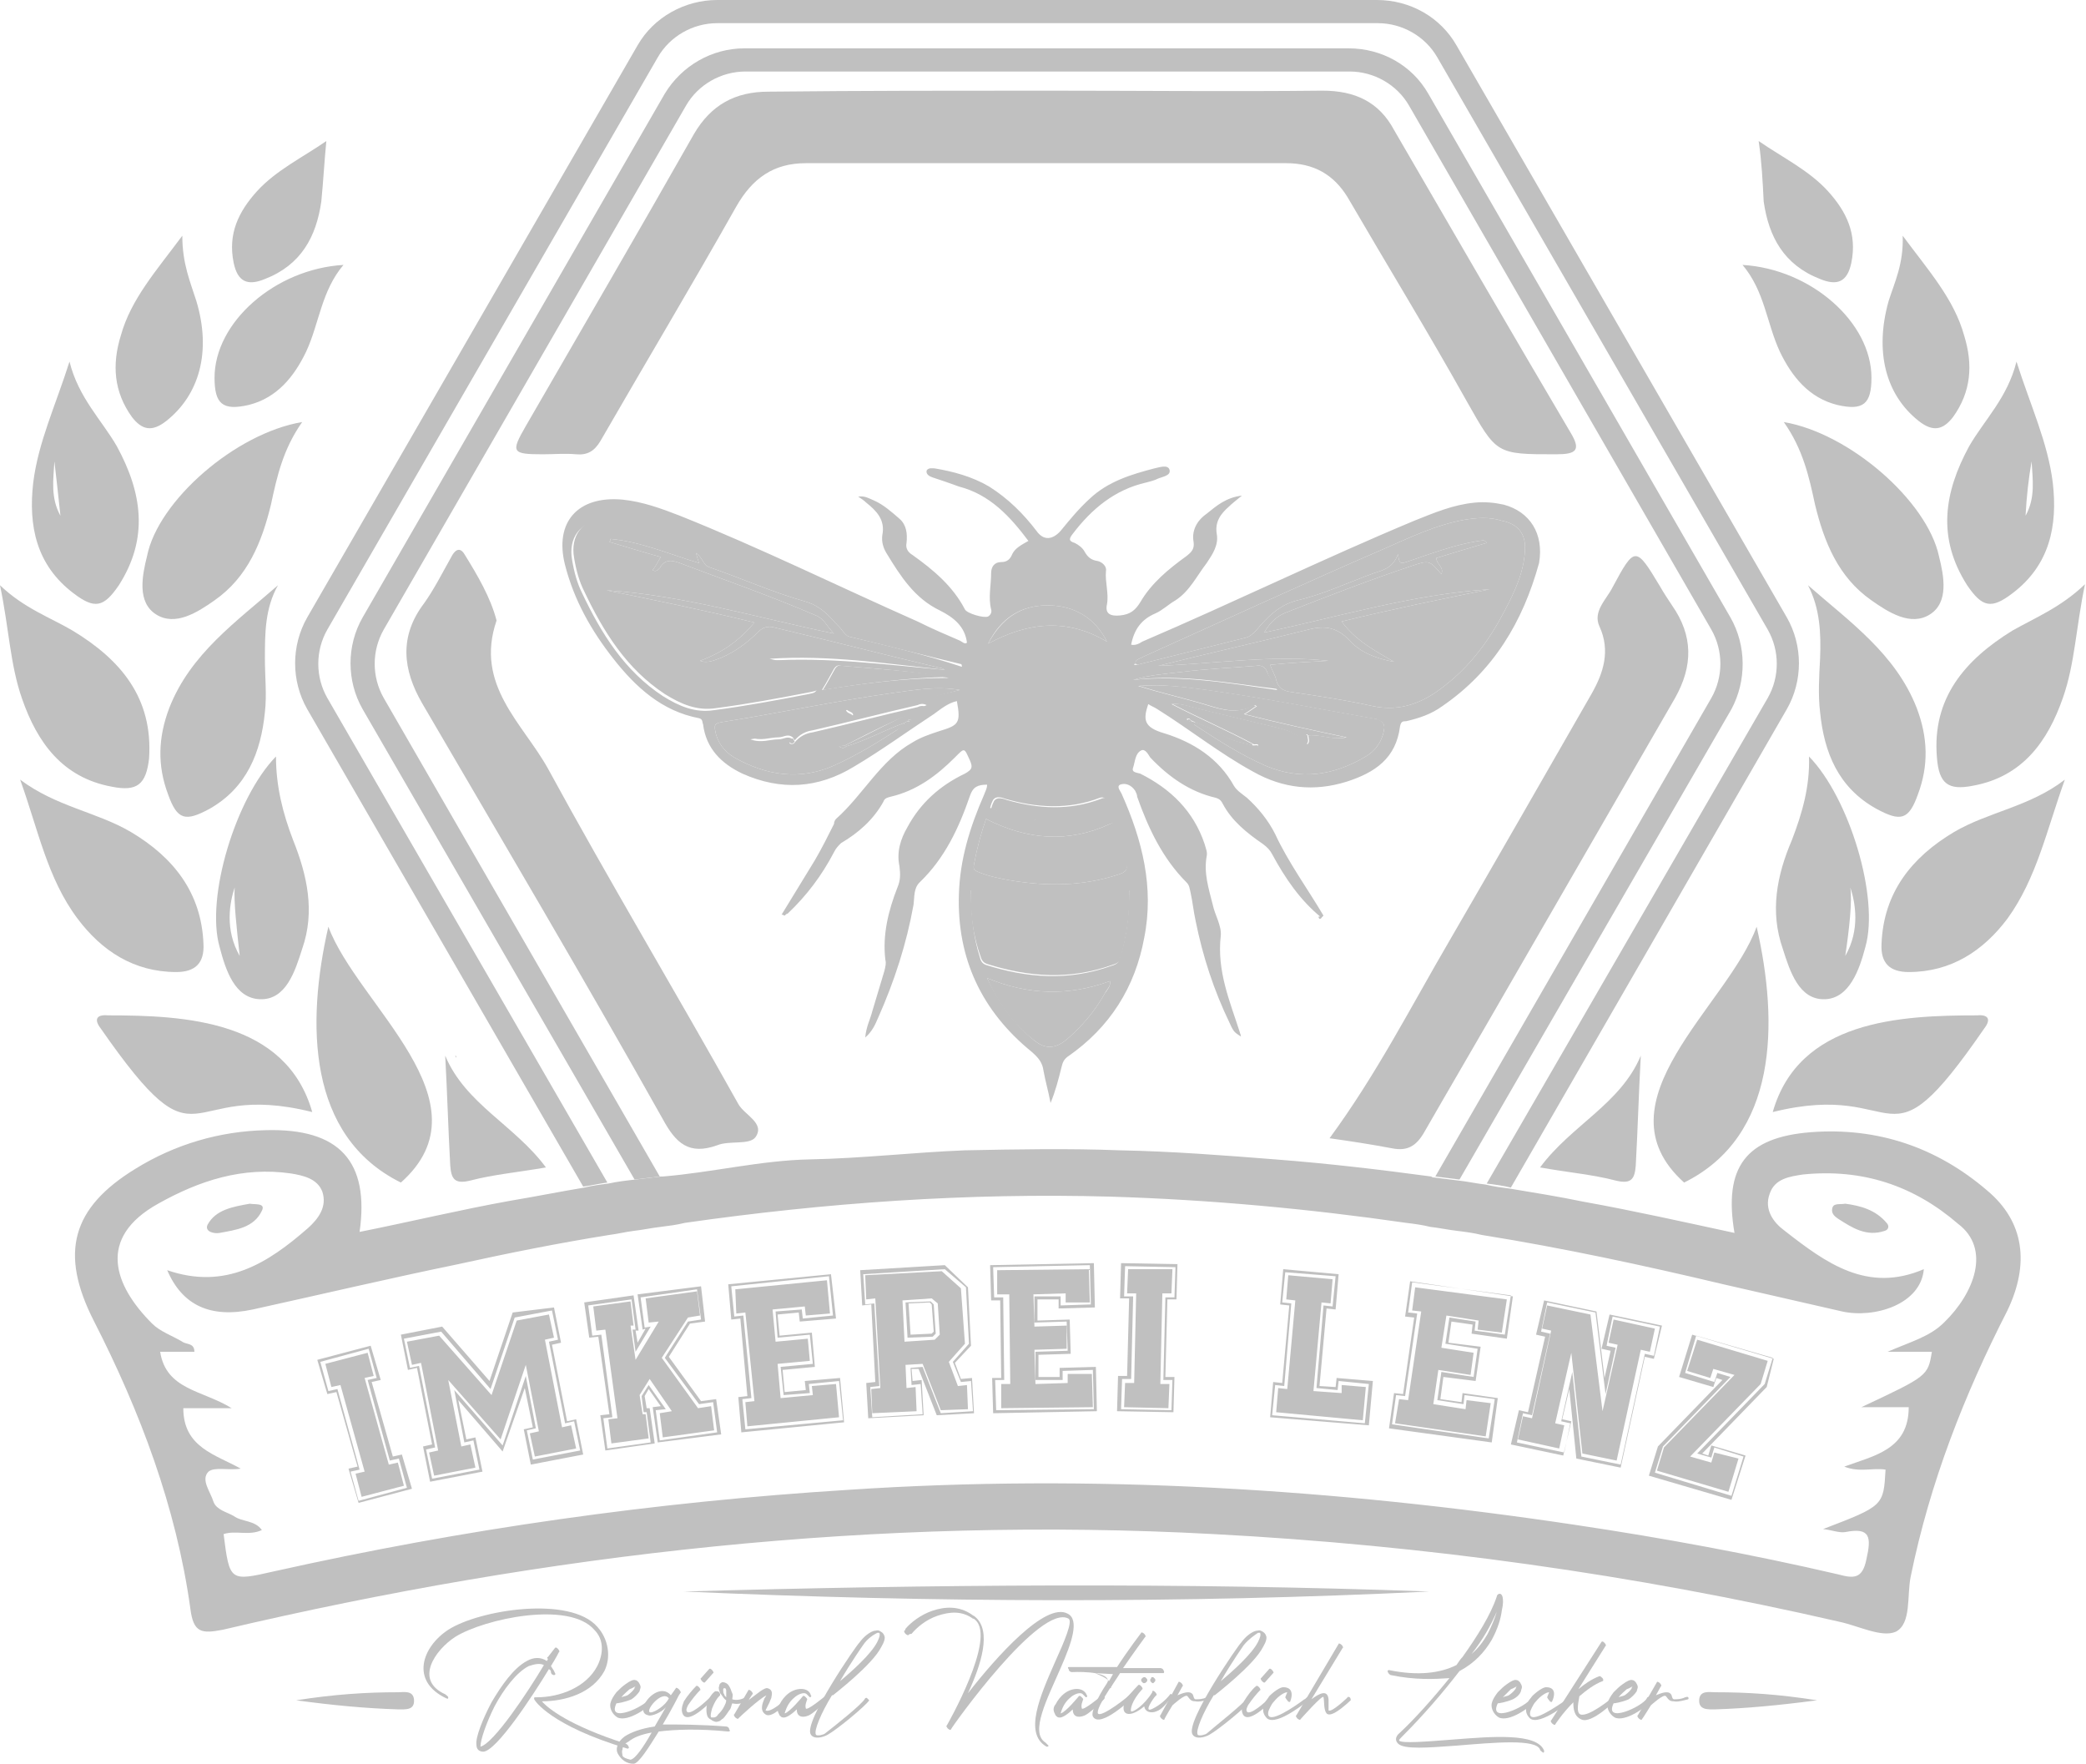 <svg xmlns="http://www.w3.org/2000/svg" xml:space="preserve" id="Layer_1" x="0" y="0" version="1.1" viewBox="0 0 207.1 175.1"><style>*{fill:silver}</style><path d="M197.3 118.2c-5-4.3-10.9-6.3-17.5-5.8-6.5.5-8.7 3.5-7.6 10-5.1-1.1-10-2.2-15-3.1-2.4-.5-4.9-.9-7.3-1.3-.8-.1-1.6-.2-2.4-.4-.9-.1-1.8-.3-2.7-.4l-2.4-.3c-.1 0-.2 0-.3-.1-5.2-.7-10.3-1.3-15.5-1.7-5.1-.4-10.2-.8-15.4-.9-5.1-.2-10.3-.1-15.4 0-5.1.2-10.2.8-15.4.9-4.9.1-9.7 1.3-14.6 1.7h-.2c-.8.1-1.7.2-2.5.3-.9.1-1.8.2-2.7.4-.8.1-1.6.2-2.4.4-2.4.4-4.9.9-7.3 1.3-5 .9-10 2.1-15 3.1 1-7-2-10.3-9.3-10.1-4.6.1-9 1.4-12.9 3.8-6.4 3.9-7.6 8.4-4.2 15.1 4.6 9 8.2 18.5 9.6 28.6.3 2.4 1.1 2.5 3.2 2.1 32.3-7.6 65.1-11.3 98.4-9.5 20.9 1.1 41.7 4 62.1 8.7 1.9.4 4.2 1.6 5.6 1 1.6-.8 1.1-3.6 1.5-5.5 1.9-9.3 5.3-18 9.6-26.4 2.2-4.6 1.7-8.8-2-11.9m-4.3 13.1c-1.4 1.4-3.3 1.9-5.6 2.9h4.4c-.4 2.4-.4 2.4-7 5.5h4.7c0 4.2-3.4 4.8-6.4 5.9 1.5.6 2.8.1 4.1.3-.2 3.6-.2 3.6-6.2 5.9.9.1 1.6.4 2.2.3 2.5-.5 2.6.5 2.1 2.7-.4 2-1.3 1.9-2.8 1.5-8.6-2-17.3-3.6-26-4.9-24-3.6-48-5.1-72.2-3.5-19.3 1.2-38.3 3.9-57.1 8.1-4.4 1-4.4 1-5-3.7 1.2-.4 2.5.2 3.8-.4-.7-1-2-.8-2.8-1.4-.7-.4-1.7-.6-2-1.4-.3-1-1.3-2.2-.5-3 .6-.5 2-.1 3.2-.3-2.5-1.4-5.7-2.1-5.7-6H23c-2.9-1.8-6.5-1.8-7.1-5.6h3.4c0-.9-.8-.7-1.2-1-1-.6-2.2-1-3-1.8-3.8-3.8-5.5-8.5.6-11.9 4.1-2.3 8.4-3.7 13.2-3 1.2.2 2.6.5 3.1 1.8.5 1.5-.4 2.7-1.4 3.6-4 3.5-8.2 6.2-14 4.2 1.5 3.5 4.3 4.8 8.5 3.9 6.8-1.5 13.6-3.1 20.4-4.5 5-1.1 10-2.1 15-2.9.8-.1 1.6-.3 2.4-.4.9-.1 1.8-.3 2.7-.4.8-.1 1.6-.2 2.4-.4 14-2 28.1-3 42.3-2.6 9.8.3 19.6 1.2 29.3 2.6.8.1 1.6.2 2.4.4.9.1 1.8.3 2.7.4.8.1 1.6.2 2.4.4 8.1 1.3 16 3 24 4.9 3.9.9 7.9 1.8 11.8 2.7 3.2.7 7.8-.7 8.1-4.2-5.6 2.4-9.7-.6-13.8-3.8-1.1-.8-2.1-2.1-1.5-3.7.5-1.5 2-1.7 3.3-1.9 5.9-.6 11 1.1 15.4 4.9 3.3 2.5 1.6 6.9-1.4 9.8"/><path d="M103.8 9c9.2 0 18.3.1 27.5 0 3.2 0 5.6 1.1 7.1 3.9 5.8 10 11.6 20 17.5 30 1.1 1.8.6 2.2-1.4 2.2-6 0-5.9 0-8.9-5.3-3.8-6.8-7.9-13.5-11.8-20.2-1.4-2.3-3.4-3.4-6.1-3.4H80c-3.2 0-5.3 1.5-6.9 4.3-4.4 7.8-9 15.5-13.5 23.3-.6 1-1.3 1.4-2.4 1.3s-2.2 0-3.3 0c-3.1 0-3.2-.2-1.7-2.8 5.6-9.7 11.2-19.3 16.7-29 1.7-2.9 4.1-4.2 7.4-4.2C85.6 9 94.7 9 103.8 9M49.3 61.6c-2.2 6.4 2.6 10.2 5.1 14.7 6.1 11.2 12.7 22.2 18.9 33.3.6 1.1 2.7 1.9 1.7 3.3-.6.8-2.6.3-3.8.8-2.8 1-4.1-.2-5.4-2.6C58 97.2 49.9 83.5 41.9 69.8c-1.9-3.3-2.3-6.6.2-9.9 1-1.4 1.8-3 2.7-4.6.3-.6.8-1.1 1.3-.3 1.3 2.1 2.6 4.3 3.2 6.6M132 113c4.7-6.4 8.1-13.1 11.9-19.6 4.7-8.1 9.4-16.3 14.1-24.5 1.2-2.1 1.9-4.3.8-6.7-.7-1.5.7-2.7 1.3-3.9 2.2-4.1 2.3-4.1 4.7-.1.4.7.8 1.3 1.2 1.9 2.1 3 2.1 6 .3 9.2l-16.8 29.1c-2.7 4.7-5.4 9.3-8.1 14-.8 1.4-1.7 1.9-3.2 1.6-2.1-.4-4.1-.7-6.2-1m9.9 45c-24.7 1.2-49.3 1.1-74 0 24.6-.7 49.3-.9 74 0" class="st0"/><path d="M2 77.4c1.8 5 2.7 9.8 5.7 13.8 2.4 3.2 5.6 5.3 9.8 5.3 1.9 0 2.8-.9 2.7-2.8-.2-5.1-3-8.6-7.2-11.1-3.4-2-7.4-2.5-11-5.2M32.6 92c-2.2 9.6-2.1 20.8 7.2 25.4 9-8-4.3-17.6-7.2-25.4M7.2 62.6C5 61.3 2.4 60.4 0 58.1c.9 4.3 1 7.9 2.2 11.3 1.5 4.3 4 7.8 8.9 8.7 2.5.5 3.4-.2 3.7-2.8.4-6-2.8-9.8-7.6-12.7m-1.6 8.6q0-.15 0 0m1.3-35.3c-1.4 4.4-3.1 8-3.6 12-.5 4.3.3 8.2 4 11 2.1 1.6 3 1.4 4.5-.8 3-4.7 2.3-9.2-.2-13.8-1.5-2.6-3.8-4.8-4.7-8.4M6 51.2c-1-1.8-.7-3.6-.6-5.4q.3 2.55.6 5.4m20.3 14.2c0 1.8.2 3.6 0 5.3-.4 4-1.8 7.5-5.5 9.6-2.4 1.3-3.2 1.1-4.1-1.4-1.1-2.9-1-5.7.1-8.6 2.1-5.4 6.7-8.6 10.8-12.2-1.3 2.3-1.3 4.8-1.3 7.3M30 41.9c-1.9 2.7-2.5 5.4-3.1 8.2-.9 3.7-2.3 7.2-5.6 9.5-1.7 1.2-3.9 2.6-5.8 1.4s-1.4-3.8-.9-5.8C15.7 49.7 23.4 43 30 41.9m-2.6 33.2c-4 4.1-7 14-5.6 18.9.6 2.3 1.5 5.1 4 5.2 2.6.1 3.5-2.8 4.2-5 1.3-3.7.5-7.3-.9-10.8-1-2.6-1.7-5.3-1.7-8.3m-3.6 19.8c-1.5-2.6-1-5.3-.5-6.8-.1 1.4.2 4.1.5 6.8m7.2 15.5c-2.6-9.1-12.6-9.6-20.3-9.6-1.1-.1-1.4.4-.7 1.3 10.3 14.8 7.8 5 21 8.3m-12.9-87c-2.6 3.5-5.1 6.3-6.1 9.9-.9 2.9-.7 5.6 1.1 8.1 1 1.3 2 1.5 3.4.4 3.3-2.6 4.5-6.9 3-11.9-.6-1.9-1.4-3.7-1.4-6.5m16 2.9c-6.8.4-12.8 5.7-12.8 11.2 0 2.6.8 3.3 3.4 2.7 2.8-.7 4.5-2.8 5.7-5.3 1.3-2.8 1.5-6 3.7-8.6M32.4 14c-2.3 1.6-5 2.9-6.9 5-1.8 2-2.9 4.2-2.3 7.1.4 1.9 1.4 2.3 3.1 1.6 3.6-1.4 5.1-4.2 5.6-7.7.2-2 .3-4 .5-6m21.8 101.9c-3.1-4.2-8-6.3-10-11.1.2 3.6.3 7.3.5 10.9.1 1.3.4 1.9 2 1.5 2.3-.6 4.6-.8 7.5-1.3M205 77.4c-1.8 5-2.8 9.8-5.7 13.8-2.4 3.2-5.6 5.3-9.8 5.3-1.9 0-2.8-.9-2.7-2.8.2-5.1 3-8.6 7.2-11.1 3.4-2 7.5-2.5 11-5.2M174.4 92c2.2 9.6 2.1 20.8-7.2 25.4-8.9-8 4.4-17.6 7.2-25.4m25.4-29.4c2.3-1.3 4.8-2.3 7.2-4.6-.9 4.3-1 7.9-2.2 11.3-1.5 4.3-4 7.8-8.9 8.7-2.5.5-3.4-.2-3.6-2.8-.5-5.9 2.8-9.7 7.5-12.6m1.6 8.6q0-.15 0 0m-1.2-35.3c1.4 4.4 3.1 8 3.6 12 .5 4.3-.3 8.2-4 11-2.1 1.6-3 1.4-4.5-.8-3-4.7-2.3-9.2.2-13.8 1.5-2.6 3.8-4.8 4.7-8.4m.9 15.3c1-1.8.7-3.6.6-5.4q-.45 2.55-.6 5.4m-20.4 14.2c-.1 1.8-.2 3.6 0 5.3.4 4 1.8 7.5 5.6 9.6 2.4 1.3 3.2 1.1 4.1-1.4 1.1-2.9 1-5.7-.1-8.6-2.1-5.4-6.7-8.6-10.8-12.2 1.2 2.3 1.3 4.8 1.2 7.3m-3.6-23.5c1.9 2.7 2.5 5.4 3.1 8.2.9 3.7 2.3 7.2 5.6 9.5 1.7 1.2 3.9 2.6 5.8 1.4s1.4-3.8.9-5.8c-1.2-5.5-8.9-12.2-15.4-13.3m2.5 33.2c4 4.1 7 14 5.6 18.9-.6 2.3-1.6 5.1-4 5.2-2.6.1-3.5-2.8-4.2-5-1.3-3.7-.6-7.3.9-10.8 1-2.6 1.8-5.3 1.7-8.3m3.6 19.8c1.5-2.6 1-5.3.5-6.8.2 1.4-.1 4.1-.5 6.8m-7.2 15.5c2.6-9.1 12.6-9.6 20.3-9.6 1.1-.1 1.4.4.7 1.3-10.2 14.8-7.7 5-21 8.3m12.9-87c2.6 3.5 5.1 6.3 6.1 9.9.9 2.9.7 5.6-1.1 8.1-1 1.3-2 1.5-3.4.4-3.3-2.6-4.4-6.9-3-11.9.6-1.9 1.5-3.7 1.4-6.5M173 26.3c6.8.4 12.8 5.7 12.8 11.2 0 2.6-.8 3.3-3.4 2.7-2.8-.7-4.5-2.8-5.7-5.3-1.3-2.8-1.5-6-3.7-8.6m1.6-12.3c2.3 1.6 5 2.9 6.9 5 1.8 2 2.9 4.2 2.3 7.1-.4 1.9-1.4 2.3-3.1 1.6-3.6-1.4-5.1-4.2-5.6-7.7-.1-2-.2-4-.5-6m-21.7 101.9c3.1-4.2 8-6.3 10-11.1-.2 3.6-.3 7.3-.5 10.9-.1 1.3-.4 1.9-2 1.5-2.3-.6-4.7-.8-7.5-1.3"/><path d="M29.4 168.8c3.8-.6 7-.8 10.1-.8.6 0 1.5-.2 1.6.7.1 1.1-.8 1-1.6 1-3.2-.1-6.4-.4-10.1-.9m151 0c-3.8-.6-6.9-.8-10.1-.8-.6 0-1.5-.2-1.6.7-.1 1.1.9 1 1.6 1 3.1-.1 6.3-.4 10.1-.9" class="st0"/><path d="M45.3 105c0-.1 0-.2-.1-.2 0 0 0 .1.1.2m129.3-91h-.1zm8.6 105.5c1.5.2 3 .6 4.1 1.9.3.3.2.7-.2.8-1.8.6-3.2-.3-4.6-1.2-.3-.2-.7-.5-.6-1 .1-.6.7-.4 1.3-.5m-158.4 0c.5.1 1.6-.1 1.2.7-.8 1.7-2.6 1.9-4.2 2.2-.5.1-1.5-.1-1.2-.8.8-1.5 2.5-1.8 4.2-2.1"/><path d="M177.4 61.3 144.6 4.5C143 1.7 140 0 136.7 0H71.2c-3.2 0-6.3 1.7-7.9 4.5L30.5 61.3c-1.6 2.8-1.6 6.3 0 9.1l27.4 47.4c.8-.1 1.6-.3 2.4-.4L32.5 69.3c-1.2-2.1-1.2-4.7 0-6.8L65.3 5.7c1.2-2.1 3.5-3.4 5.9-3.4h65.6c2.4 0 4.7 1.3 5.9 3.4l32.8 56.8c1.2 2.1 1.2 4.7 0 6.8l-27.9 48.2c.8.1 1.6.2 2.4.4l27.4-47.5c1.6-2.8 1.6-6.3 0-9.1" class="st0"/><path d="M193 131.3c-1.4 1.4-3.3 1.9-5.6 2.9h4.4c-.4 2.4-.4 2.4-7 5.5h4.7c0 4.2-3.4 4.8-6.4 5.9 1.5.6 2.8.1 4.1.3-.2 3.6-.2 3.6-6.2 5.9.9.1 1.6.4 2.2.3 2.5-.5 2.6.5 2.1 2.7-.4 2-1.3 1.9-2.8 1.5-8.6-2-17.3-3.6-26-4.9-24-3.6-48-5.1-72.2-3.5-19.3 1.2-38.3 3.9-57.1 8.1-4.4 1-4.4 1-5-3.7 1.2-.4 2.5.2 3.8-.4-.7-1-2-.8-2.8-1.4-.7-.4-1.7-.6-2-1.4-.3-1-1.3-2.2-.5-3 .6-.5 2-.1 3.2-.3-2.5-1.4-5.7-2.1-5.7-6H23c-2.9-1.8-6.5-1.8-7.1-5.6h3.4c0-.9-.8-.7-1.2-1-1-.6-2.2-1-3-1.8-3.8-3.8-5.5-8.5.6-11.9 4.1-2.3 8.4-3.7 13.2-3 1.2.2 2.6.5 3.1 1.8.5 1.5-.4 2.7-1.4 3.6-4 3.5-8.2 6.2-14 4.2 1.5 3.5 4.3 4.8 8.5 3.9 6.8-1.5 13.6-3.1 20.4-4.5 5-1.1 10-2.1 15-2.9.8-.1 1.6-.3 2.4-.4.9-.1 1.8-.3 2.7-.4.8-.1 1.6-.2 2.4-.4 14-2 28.1-3 42.3-2.6 9.8.3 19.6 1.2 29.3 2.6.8.1 1.6.2 2.4.4.9.1 1.8.3 2.7.4.8.1 1.6.2 2.4.4 8.1 1.3 16 3 24 4.9 3.9.9 7.9 1.8 11.8 2.7 3.2.7 7.8-.7 8.1-4.2-5.6 2.4-9.7-.6-13.8-3.8-1.1-.8-2.1-2.1-1.5-3.7.5-1.5 2-1.7 3.3-1.9 5.9-.6 11 1.1 15.4 4.9 3.3 2.5 1.6 6.9-1.4 9.8" style="fill:none"/><path d="m171.8 61.3-30-52c-1.6-2.8-4.6-4.5-7.9-4.5h-60c-3.2 0-6.2 1.7-7.9 4.5l-30 52c-1.6 2.8-1.6 6.3 0 9.1l27 46.7c.8-.1 1.7-.2 2.5-.3L38.1 69.3c-1.2-2.1-1.2-4.7 0-6.8l30-52c1.2-2.1 3.5-3.4 5.9-3.4h60c2.4 0 4.7 1.3 5.9 3.4l30 52c1.2 2.1 1.2 4.7 0 6.8l-27.4 47.5 2.4.3 27-46.7c1.5-2.8 1.5-6.3-.1-9.1m-135 72.3 1 3.4-.9.2 2.1 7.4.9-.2 1 3.4-5.3 1.4-1-3.4.9-.2-2.1-7.4-.9.2-1-3.4zm-4.2 4.5.9-.2 2.2 8-.9.2.8 2.9 4.8-1.3-.8-2.9-.9.2-2.2-8 .9-.2-.8-2.9-4.8 1.3zm3.6-1.3.9-.2-.6-2.3-4.2 1.1.6 2.3.9-.2 2.4 8.6-.9.2.6 2.3 4.2-1.1-.6-2.3-.9.2zm18.8-7 .7 3.5-.9.2 1.5 7.6.9-.2.7 3.5-5.2 1-.7-3.5.9-.2-.8-3.9-2.2 6.3-4.4-5.1.8 3.9.9-.2.7 3.4-5.2 1-.7-3.5.9-.2-1.5-7.6-.9.2-.7-3.5 4.1-.8 4.7 5.4 2.3-6.8zm-.2.3-3.7.7-2.4 7.1-4.9-5.7-3.7.7.6 2.9.9-.2 1.6 8.1-.9.2.6 2.9 4.7-.9-.6-2.9-.9.2-1-5.2 4.8 5.5 2.3-6.9 1 5.2-.9.2.6 2.9 4.7-.9-.6-2.9-.9.2-1.6-8.1.9-.2zm.2 2.7-.9.2 1.7 8.7.9-.2.5 2.3-4.1.8-.5-2.3.9-.2-1.3-6.6-2.5 7.4-5.2-5.9 1.3 6.6.9-.2.5 2.3-4.1.8-.5-2.3.9-.2-1.7-8.7-.9.2-.5-2.3 3.2-.6 5.2 5.9 2.5-7.4 3.2-.6zm15-1.6-1.5.2-2.1 3.3 3.2 4.4 1.5-.2.5 3.5-6.3.8-.5-3.5.8-.1-1.2-1.7-.4.7.2 1.2h.3l.5 3.5-4.9.7-.5-3.5.9-.1-1.1-7.7-.9.1-.5-3.5 4.9-.7.5 3.5h-.3l.2 1.2.8-1.4-.3.1-.5-3.5 6.3-.8zm-6.4-2.4.4 3 .6-.1-1.5 2.5-.3-2.2h.3l-.4-3-4.3.6.4 3 .9-.1 1.1 8.2-.9.1.4 3 4.3-.6-.4-3h-.3l-.2-1.6.7-1.1 1.7 2.4-1 .1.4 3 5.7-.8-.4-3-1.4.2-3.4-4.6 2.3-3.6 1.3-.2-.4-3zm2.1 6 3.6 5 1.3-.2.3 2.4-5.1.7-.3-2.4 1.2-.2-2.2-3.2-1 1.6.3 1.9h.3l.3 2.4-3.7.5-.3-2.4.9-.1-1.2-8.8-.9.1-.3-2.4 3.7-.5.3 2.4h-.3l.5 3.4 2.3-3.8-1 .1-.3-2.4 5.1-.7.3 2.4-1.2.2zm17.3-3.9-3.6.3-.1-.9-2.1.2.2 2.1 3.2-.3.3 3.4-3.2.3.2 2.2 2.1-.2-.1-.9 3.5-.3.4 4.4-10.2 1-.3-3.5.9-.1-.7-7.7-.9.1-.3-3.5 10.2-1zm-10.4-3.2.3 3 .9-.1.8 8.2-.9.1.3 3 9.7-.9-.4-3.9-3 .3.1.9-2.6.2-.3-2.8 3.2-.3-.3-2.9-3.2.3-.2-2.6 2.6-.2.1.9 3-.3-.4-3.9zm9.5-.6.3 3.3-2.4.2-.1-.9-3.2.3.3 3.2 3.2-.3.2 2.2-3.2.3.3 3.4 3.2-.3-.1-.9 2.4-.2.3 3.3-9.1.9-.2-2.4.9-.1-.9-8.8-.9.1-.1-2.4zm14 .7.3 5.8-1.6 1.7.6 1.6 1.1-.1.2 3.5-3.7.2-1.8-4.6h-.7l.1 1.2.9-.1.2 3.5-5.5.3-.2-3.5.9-.1-.4-7.7-.9.1-.2-3.5 8.4-.5zm-10.4-1.3.2 3 .9-.1.5 8.2-.9.1.2 3 5-.3-.2-3-.9.1-.1-1.7 1.2-.1 1.8 4.6 3.2-.2-.2-3-1 .1-.8-2 1.6-1.8-.3-5.6-2.1-1.8zm10.1 6.9-1.6 1.8.9 2.4.9-.1.1 2.4-2.7.1-1.8-4.6-1.7.1.1 2.3.9-.1.1 2.4-4.4.2-.1-2.4.9-.1-.5-8.9-.9.1-.1-2.4 7.6-.4 1.9 1.7zm-3-.4.5-.5-.2-3.1-.6-.5-2.9.2.2 4.1zm-2.9-3.7 2.5-.1.3.3.2 2.9-.3.3-2.5.1zm.5 3.2 2.1-.1.2-.2-.2-2.7-.2-.2-2.1.1zm18.3-2.7-3.6.1v-.9H103v2.1l3.2-.1.1 3.4-3.2.1v2.2h2.1v-.9l3.6-.1.1 4.4-10.3.2-.1-3.5h.9l-.1-7.7h-.9l-.1-3.5 10.3-.2zm-10.1-4 .1 3h.9l.1 8.2h-.9l.1 3 9.7-.1-.1-3.9-3 .1v.9h-2.7v-2.8l3.2-.1-.1-2.9-3.2.1v-2.6h2.6v.9l3-.1-.1-3.9zm9.5.2.1 3.3h-2.4v-.9l-3.2.1.1 3.2 3.2-.1v2.3l-3.2.1.1 3.4 3.2-.1v-.9h2.4l.1 3.3-9.1.1v-2.4h.9l-.1-8.9H99v-2.4zm8.8-.5-.1 3.5h-.9l-.2 7.7h.9l-.1 3.5-5.6-.1.1-3.5h.9l.2-7.7h-.9l.1-3.5zm-5.3 3.2h.9l-.2 8.2h-.9l-.1 3 5 .1.1-3h-.9l.2-8.2h.9l.1-3-5-.1zm3.8-.3h.9l.1-2.4H112l-.1 2.4h.9l-.2 8.9h-.9l-.1 2.4 4.4.1.1-2.4h-.9zm20.9 8.7-.4 4.4-9.8-.8.3-3.5.9.1.7-7.7-.9-.1.3-3.5 5.5.5-.3 3.5-.9-.1-.7 7.7 1.6.1.1-.9zm-5.6.7.7-8.2.9.1.3-3-5-.4-.3 3 .9.1-.7 8.2-.9-.1-.3 3 9.2.8.4-3.9-3-.3-.1.9zm2.5.5-2.8-.2.8-8.8.9.1.2-2.4-4.4-.4-.2 2.4.9.1-.8 8.8-.9-.1-.2 2.4 8.6.8.3-3.3-2.4-.2zm16.4-5.4-3.5-.5.1-.9-2.1-.3-.3 2.1 3.2.4-.5 3.4-3.2-.4-.3 2.2 2.1.3.1-.9 3.5.5-.6 4.4-10.2-1.4.5-3.5.9.1 1.1-7.6-.9-.1.5-3.5 10.2 1.5zm-9.4-5.6-.4 3 .9.1-1.2 8.2-.9-.1-.4 2.9 9.6 1.4.6-3.9-3-.4-.1.9-2.6-.4.4-2.8 3.2.5.4-2.8-3.2-.5.4-2.6 2.6.4-.1.9 3 .4.6-3.9zm9.4 1.7-.5 3.3-2.4-.3.1-.9-3.2-.5-.5 3.2 3.2.5-.3 2.2-3.2-.5-.5 3.4 3.2.5.1-.9 2.4.3-.5 3.3-9-1.3.4-2.4.9.1 1.3-8.8-.9-.1.3-2.3zm14.6 5.9-.9-.2-2.4 11-4.4-.9-.7-6.9-.7 3 .9.2-.8 3.4-5.2-1.1.8-3.4.9.2 1.7-7.5-.9-.2.8-3.4 5.2 1.1.8 6.6.6-2.7-.9-.2.8-3.4 5.2 1.1zm-4.1-4.2-.6 2.9.9.2-1 4.6-1-8.1-4.8-1-.6 2.9.9.2-1.8 8.1-.9-.2-.6 2.9 4.7 1 .6-2.9-.9-.2 1.1-4.9.9 8.4 3.9.8 2.4-11 .9.2.6-2.9zm3.7 3.5-.9-.2-2.4 11-3.4-.7-1.1-10-1.6 7 .9.2-.5 2.3-4.1-.9.5-2.3.9.2 1.9-8.7-.9-.2.5-2.3 4.3.9 1.2 9.6 1.5-6.6-.9-.2.5-2.3 4.1.9zm11.6 3.5-6.4 6.6.6.2.3-1 3.4 1-1.4 4.4-8.2-2.4.9-2.9 6.4-6.6-.6-.2-.3.9-3.4-1 1.3-4.2 8.1 2.4zm-7-5.1-1.1 3.7 2.9.9.3-.9 1.3.4-6.7 6.9-.8 2.6 7.6 2.3 1.2-3.9-2.9-.9-.3 1-1.4-.4 6.7-6.9.8-2.6zm4.2 12.2-1 3.3-7.1-2.1.7-2.3 7-7.2-2.1-.6-.3.9-2.3-.7 1-3.1 7 2.1-.7 2.3-7 7.2 2.1.6.3-1z"/><path d="m89.9 72-.9.5zm.4-.3-.4.3c.5-.3.6-.4.7-.5-.1.1-.2.1-.3.2"/><path d="M149.3 50.1c-.9-.2-1.9-.3-2.9-.2-2.1.2-4 1-6 1.8-9.1 3.8-17.9 8.1-27 12-.3.2-.7.4-1.1.3.3-1.5 1-2.5 2.4-3.1.7-.3 1.3-.9 2-1.3 1.4-.9 2.1-2.4 3.1-3.7.6-.9 1.2-1.8 1-2.9-.2-1.2.4-2 1.2-2.7.3-.3.7-.6 1.3-1.1-1.6.2-2.5 1-3.5 1.8-1 .7-1.5 1.7-1.3 2.8.1.7-.2 1-.7 1.4-1.8 1.3-3.5 2.7-4.6 4.6-.5.8-1 1.2-2 1.3s-1.5-.2-1.3-1.1c.2-1.1-.2-2.2-.1-3.3.1-.5-.4-.9-.8-1-.7-.1-1-.4-1.3-.9-.2-.4-.6-.7-1-.9-.7-.2-.5-.5-.2-.9 1.9-2.5 4.2-4.4 7.3-5.1.4-.1.8-.2 1.2-.4.5-.2 1.3-.3 1.1-.9-.2-.5-1-.2-1.5-.1-2.3.6-4.6 1.3-6.4 3-1.1 1-2 2.1-2.9 3.2-.8.9-1.7 1-2.4 0-1.3-1.7-2.8-3.2-4.7-4.4-1.7-1-3.6-1.5-5.4-1.8-.2 0-.6-.1-.8.2-.1.4.3.6.6.7.9.3 1.8.6 2.6.9 3.1.8 5.1 3 6.9 5.4-.7.4-1.3.7-1.6 1.3-.2.5-.5.8-1.1.8-.7 0-1 .5-1 1.1 0 1.2-.3 2.4 0 3.6.1.3-.1.6-.3.7-.4.2-2.1-.3-2.3-.7-1.2-2.3-3.1-3.9-5.2-5.4q-.75-.45-.6-1.2c.1-.9 0-1.8-.7-2.4-.8-.7-1.6-1.4-2.5-1.8-.5-.2-.9-.5-1.6-.4.3.2.6.4.8.6 1 .8 1.9 1.7 1.6 3.2-.1.7.1 1.3.4 1.8 1.4 2.3 2.8 4.5 5.3 5.7 1.4.7 2.5 1.6 2.7 3.2-.2.2-.5-.1-.7-.2-1.4-.6-2.8-1.2-4.2-1.9-7.9-3.5-15.6-7.3-23.6-10.5-1.8-.7-3.7-1.4-5.7-1.6-4.4-.4-6.8 2.2-5.7 6.5.9 3.5 2.6 6.5 4.8 9.3s4.8 5.2 8.5 5.9c.4.1.3.4.4.6.3 2.4 1.8 3.9 3.9 4.9 3.8 1.7 7.5 1.5 11.1-.7 2.7-1.6 5.3-3.5 7.9-5.2.7-.5 1.4-1.1 2.3-1.3.4 2.2.2 2.4-1.8 3-.9.3-1.8.6-2.6 1.1-3.2 1.8-4.9 5.2-7.6 7.6-.1.1-.2.3-.2.5-.6 1.2-1.2 2.4-1.9 3.6l-3.3 5.4c.2 0 .2.1.3.1.1-.1.2-.2.3-.2 1.9-1.8 3.4-3.8 4.6-6.1.2-.4.4-.6.7-.9 1.7-1 3.2-2.3 4.2-4.1.1-.3.3-.4.7-.5 2.6-.6 4.6-2.1 6.4-3.9 1-1 .9-1 1.5.3.3.7.2.9-.5 1.3-2.5 1.2-4.4 2.9-5.7 5.3-.7 1.2-1.1 2.5-.8 3.9.1.8.1 1.4-.2 2.1-.9 2.3-1.5 4.7-1.2 7.2.1.3 0 .7-.1 1.1-.4 1.3-.8 2.7-1.2 4-.2.8-.6 1.5-.7 2.6.7-.6 1-1.3 1.3-2 1.6-3.6 2.8-7.3 3.5-11.2.1-.8 0-1.6.6-2.2 2.5-2.4 3.9-5.4 5-8.6.3-.9.8-1.1 1.7-1.1 0 .4-.2.7-.3 1-1.4 3.2-2.4 6.4-2.5 9.9-.2 6.4 2.3 11.6 7.2 15.6.7.6 1.1 1.1 1.2 1.9.2 1.1.5 2.1.7 3.2.5-1.2.8-2.4 1.1-3.6.1-.4.2-.7.6-1 4.2-2.9 6.7-6.9 7.6-11.8 1-5-.2-9.7-2.2-14.2-.1-.3-.6-.8-.2-1 .5-.2 1.1 0 1.5.6.1.2.2.4.2.6 1.1 3.1 2.5 6.1 4.9 8.5.3.3.3.6.4 1 .2.9.3 1.9.5 2.8.7 3.5 1.8 6.9 3.4 10.2.4.9.5.9 1.1 1.3 0-.2-.1-.3-.1-.4-1-3.1-2.3-6.1-1.9-9.6.1-1-.6-2.1-.8-3.1-.4-1.6-.9-3.1-.6-4.8.1-.4-.1-.8-.2-1.2-1.1-3.3-3.4-5.5-6.4-7-.3-.1-.9-.1-.7-.6.2-.6.2-1.4.8-1.7.4-.2.7.4.9.7 1.8 1.9 3.9 3.4 6.5 4 .3.1.5.2.7.6.9 1.7 2.4 2.9 4 4 .4.3.7.6.9 1 1.3 2.4 2.8 4.6 4.9 6.3l.2-.2c-1.6-2.7-3.5-5.3-4.8-8.1-.7-1.4-1.7-2.6-2.8-3.6-.5-.4-1-.7-1.3-1.2-1.5-2.7-4-4.3-6.9-5.2-2.1-.6-2.1-1.4-1.6-2.9.3.2.6.3.9.5 3.2 2 6.2 4.4 9.5 6.2 3 1.7 6.1 2 9.3 1 2.8-.9 4.9-2.3 5.3-5.5.1-.5.3-.5.6-.5 1.3-.3 2.5-.7 3.6-1.5 5.1-3.5 8-8.4 9.6-14.2.5-2.9-.9-5.1-3.5-5.8M86.1 70.7c-.8.2-1.3-.6-2.1-.4.1.4.7.3.7.7-3.3.8-6.5 1.6-10.2 2.2 1.1.4 1.9 0 2.8 0 .5 0 .9-.4 1.4 0 .1.1.1.2.2.3.5-.6 1.1-.9 1.8-1 3.5-.8 6.9-1.7 10.4-2.5.2-.1.5-.2.9 0-2.8 1.3-5.4 2.7-8.1 4l.1.1c2-.6 3.8-1.6 5.7-2.3l.4-.2c.1-.2.2-.2.4-.1-.1.1-.2.1-.3.2s-.2.2-.4.2l-.8.6c-2 1.3-4 2.5-6.2 3.5-3.4 1.5-6.7 1-9.9-.8-1-.6-1.7-1.5-1.9-2.7-.1-.5 0-.7.6-.8 5.7-.9 11.3-2.1 17-2.9 2.2-.3 4.4-.7 6.7-.3-3 .7-6.1 1.4-9.2 2.2m-4.5-2.2c.5-.8.8-1.4 1.2-2.1.2-.3.4-.4.7-.3 3.6.3 7.1.5 10.7 1.2-4.2 0-8.2.5-12.6 1.2m2.7-5.3c-.3-.1-.4-.3-.6-.5-.2-.3-.5-.6-.8-.9-.8-.9-1.6-1.7-3-2.1-3.2-.9-6.3-2.3-9.5-3.4-.6-.2-.6-.9-1.3-1.4.1.4.2.7.3 1-3-.9-5.7-2.1-8.8-2.4 0 .1 0 .2-.1.3 1.7.5 3.3 1 5.1 1.5-.3.5-.5.9-.8 1.3.3.2.5 0 .7-.2.5-.9 1.2-.8 2-.5 4.5 1.7 9.1 3.3 13.5 5.2.8.3 1.1 1.1 1.8 1.8-7.7-1.6-15-3.8-22.6-4.3 4.9 1 9.8 2 14.7 3.2-1.5 1.8-3.2 3-5.4 3.8.8.3 1.5-.1 2.1-.3 1.4-.6 2.6-1.5 3.6-2.5.5-.5 1-.7 1.7-.5 5.5 1.3 10.9 2.7 16.4 4 .2 0 .3.1.5.2-5.8-.5-11.7-1.3-17.6-.9 1.9.5 3.8.3 5.8.7l-.9 2.1c-.1.4-.4.4-.8.5-3.1.6-6.3 1.2-9.4 1.6-1.9.3-3.5-.4-5.1-1.4-3.8-2.5-6.1-6.2-8-10.2-.5-1-.8-2.1-1-3.3-.4-2.2.8-3.8 3-4 1.6-.2 3.1 0 4.6.5 4.4 1.5 8.6 3.5 12.8 5.4 5.9 2.6 11.7 5.3 17.6 8 .3.1.7.2.7.7-3.6-1.2-7.4-2.1-11.2-3M110 79.9c.3.5 0 .6-.4.7-1.7.7-4 .9-6.3.8-.3 0-.6 0-.8-.1-.6-.1-1.1-.2-1.6-.3-.1 0-.2-.1-.3-.1-.8-.2-1.6-.4-2.3-.7.1-.4.2-.6.3-.8l.1-.1c.2-.2.6-.2 1.1 0 3.1.9 6.3 1.1 9.4-.1.7-.2.6.5.8.7m-6-19.8c2.6 0 4.7 1.2 5.9 3.6-3.9-2.3-7.7-2-11.8.2 1.3-2.6 3.3-3.8 5.9-3.8m5.7 38.5c-1 1.8-2.3 3.3-3.8 4.6-1.1.9-2.1 1-3.2.1-2-1.6-3.5-3.7-4.7-6.2 4.1 1.7 8.1 1.8 12.2.3.1.5-.3.9-.5 1.2m1.4-3.3c-.1.4-.5.5-.8.6-4.2 1.5-8.3 1.2-12.4-.1-.3-.1-.5-.3-.6-.7-.7-2.2-.9-4.4-.9-6.7 5.3 1.9 10.4 2.1 15.7 0 0 2.3-.2 4.6-1 6.9m-.2-13.1c.4 1.1.6 2.3.9 3.4.2.8-.1 1-.7 1.2-3.6 1.2-7.2 1.2-10.8.6-1.1-.2-2.1-.4-3.1-.8-.5-.2-.6-.3-.5-.8q.45-2.4 1.2-4.5c4.1 2.1 8.2 2.4 12.3.5.5-.2.6-.1.7.4m1.6-14.7c1.6-.5 3.2-.6 4.9-.8 2.4-.3 4.9-.4 7.3-.6.5-.1.9.1 1.1.6.2.6.6 1.1 1 1.8-4.9-.7-9.6-1.5-14.3-1m24.9 5c-.2 1.1-.8 2-1.8 2.6-3.2 1.9-6.5 2.4-10 .9-2.5-1.1-4.8-2.6-7.1-4.1-.1-.1-.2-.2-.4-.3-.1-.1-.2-.1-.3-.2.2-.1.3-.1.4.1.2.1.3.1.4.2 1 .4 1.9.7 2.8 1.3.8.6 1.9.7 2.9 1 0-.1.1-.1.1-.1-2.6-1.4-5.4-2.6-8.1-4 1-.1 1.9.3 2.8.5l7.5 1.8c1.2.3 2.3.6 3.1 1.7.3-.3.1-.6.1-.9 0 0-.1 0-.1-.1h.1v.1c1.3-.1 2.5.5 3.8.2-3.3-.7-6.6-1.4-10.1-2.3.5-.3.9-.6 1.2-.8-.1 0-.2-.1-.2-.1-1.6.9-3.1.5-4.7 0-2.3-.7-4.6-1.2-6.8-1.9 2.3-.2 4.5.1 6.8.4 5.7.8 11.2 1.9 16.9 2.9.7.3.8.6.7 1.1m14-17.9c-.1 2.2-1 4.1-2 6-1.5 2.9-3.4 5.5-6 7.5-2 1.6-4.3 2.6-7.1 2-2.7-.6-5.4-1-8.1-1.4-.8-.1-1.3-.4-1.5-1.2-.1-.5-.4-.9-.6-1.5 2-.2 3.9-.3 5.8-.4-5.7-.6-11.3.3-16.9.5 4.8-1.2 9.7-2.3 14.5-3.5 1.8-.5 3.1-.5 4.5 1 1.1 1.2 2.7 1.8 4.4 2.1-1.9-1.1-3.8-2.1-5.2-4 4.9-1.2 9.8-2.2 14.7-3.2-7.6.5-14.9 2.7-22.4 4.3.6-1 1.2-1.6 2.2-2 4.1-1.6 8.2-3.2 12.4-4.6 1.8-.6 1.8-.6 3 .8.3-.7-.5-1-.5-1.6 1.6-.5 3.3-1 5-1.5-.2-.4-.5-.2-.8-.2-2.5.4-4.8 1.3-7.2 2.1-.6.2-.7.1-.8-.8-.5 1.4-1.5 1.6-2.4 1.9-2.5.9-5 2.1-7.6 2.7-1.9.5-3 1.7-4.1 3-.3.3-.6.6-1 .7L112.9 66h-.3c0-.1.1-.1.1-.2.1-.4.5-.4.8-.6 8-3.6 16-7.3 24.1-10.8 2.5-1.1 5-2.3 7.8-2.8 1.2-.2 2.5-.3 3.7.1 1.6.3 2.4 1.3 2.3 2.9"/><path d="M131.1 90.9c.1.1.2.2 0 .3-.1.1-.2-.1-.2-.2.1 0 .2 0 .2-.1"/><path d="M151.4 54.6c-.1 2.2-1 4.1-2 6-1.5 2.9-3.4 5.5-6 7.5-2 1.6-4.3 2.6-7.1 2-2.7-.6-5.4-1-8.1-1.4-.8-.1-1.3-.4-1.5-1.2-.1-.5-.4-.9-.6-1.5 2-.2 3.9-.3 5.8-.4-5.7-.6-11.3.3-16.9.5 4.8-1.2 9.7-2.3 14.5-3.5 1.8-.5 3.1-.5 4.5 1 1.1 1.2 2.7 1.8 4.4 2.1-1.9-1.1-3.8-2.1-5.2-4 4.9-1.2 9.8-2.2 14.7-3.2-7.6.5-14.9 2.7-22.4 4.3.6-1 1.2-1.6 2.2-2 4.1-1.6 8.2-3.2 12.4-4.6 1.8-.6 1.8-.6 3 .8.3-.7-.5-1-.5-1.6 1.6-.5 3.3-1 5-1.5-.2-.4-.5-.2-.8-.2-2.5.4-4.8 1.3-7.2 2.1-.6.2-.7.1-.8-.8-.5 1.4-1.5 1.6-2.4 1.9-2.5.9-5 2.1-7.6 2.7-1.9.5-3 1.7-4.1 3-.3.3-.6.6-1 .7L112.9 66l-.2-.2c.1-.4.5-.4.8-.6 8-3.6 16-7.3 24.1-10.8 2.5-1.1 5-2.3 7.8-2.8 1.2-.2 2.5-.3 3.7.1 1.6.3 2.4 1.3 2.3 2.9m-75 10.8c1.9.5 3.8.3 5.8.7l-.9 2.1c-.1.4-.4.4-.8.5-3.1.6-6.3 1.2-9.4 1.6-1.9.3-3.5-.4-5.1-1.4-3.8-2.5-6.1-6.2-8-10.2-.5-1-.8-2.1-1-3.3-.4-2.2.8-3.8 3-4 1.6-.2 3.1 0 4.6.5 4.4 1.5 8.6 3.5 12.8 5.4 5.9 2.6 11.7 5.3 17.6 8 .3.1.7.2.7.7-3.8-.9-7.6-1.9-11.4-2.8-.3-.1-.4-.3-.6-.5-.2-.3-.5-.6-.8-.9-.8-.9-1.6-1.7-3-2.1-3.2-.9-6.3-2.3-9.5-3.4-.6-.2-.6-.9-1.3-1.4.1.4.2.7.3 1-3-.9-5.7-2.1-8.8-2.4 0 .1 0 .2-.1.3 1.7.5 3.3 1 5.1 1.5-.3.5-.5.9-.8 1.3.3.2.5 0 .7-.2.5-.9 1.2-.8 2-.5 4.5 1.7 9.1 3.3 13.5 5.2.8.3 1.1 1.1 1.8 1.8-7.7-1.6-15-3.8-22.6-4.3 4.9 1 9.8 2 14.7 3.2-1.5 1.8-3.2 3-5.4 3.8.8.3 1.5-.1 2.1-.3 1.4-.6 2.6-1.5 3.6-2.5.5-.5 1-.7 1.7-.5 5.5 1.3 10.9 2.7 16.4 4 .2 0 .3.1.5.2-5.7-.6-11.5-1.5-17.4-1.1m20 22.9c5.3 1.9 10.4 2.1 15.7 0q.15 3.45-.9 6.9c-.1.4-.5.5-.8.6-4.2 1.5-8.3 1.2-12.4-.1q-.45-.15-.6-.6c-.8-2.2-1.1-4.4-1-6.8M83.9 74c-.2 0-.4.1-.6.1.3.2.5.2.7 0 2-.6 3.8-1.6 5.7-2.3l.1.1.1.1-.9.5c-2 1.3-4 2.5-6.2 3.5-3.4 1.5-6.7 1-9.9-.8-1-.6-1.7-1.5-1.9-2.7-.1-.5 0-.7.6-.8 5.7-.9 11.3-2.1 17-2.9 2.2-.3 4.4-.7 6.7-.3-3.1.8-6.1 1.6-9.2 2.4-.8.2-1.3-.6-2.1-.4.1.4.7.3.7.7-3.3.8-6.5 1.6-10.2 2.2 1.1.4 1.9 0 2.8 0 .5 0 .9-.4 1.4 0-.1.1-.4.3-.3.4s.4.1.5-.1c.5-.6 1.1-.9 1.8-1 3.5-.8 6.9-1.7 10.4-2.5.2-.1.5-.2.9 0-2.8 1.1-5.4 2.4-8.1 3.8M137.4 72.5c-.2 1.1-.8 2-1.8 2.6-3.2 1.9-6.5 2.4-10 .9-2.5-1.1-4.8-2.6-7.1-4.1l.2-.2c1 .4 1.9.7 2.8 1.3.8.6 1.9.7 2.9 1 .2.1.5.3.5.1.1-.3-.2-.2-.4-.2-2.6-1.4-5.4-2.6-8.1-4 1-.1 1.9.3 2.8.5l7.5 1.8c1.2.3 2.3.6 3.1 1.7.3-.3.1-.6.1-.9 1.3-.1 2.5.5 3.8.2-3.3-.7-6.6-1.4-10.1-2.3.5-.3.9-.6 1.2-.8-.1 0-.2-.1-.2-.1-1.6.9-3.1.5-4.7 0-2.3-.7-4.6-1.2-6.8-1.9 2.3-.2 4.5.1 6.8.4 5.7.8 11.2 1.9 16.9 2.9.6.3.7.6.6 1.1m-26.3 14.3c-3.6 1.2-7.2 1.2-10.8.6-1.1-.2-2.1-.4-3.1-.8-.5-.2-.6-.3-.5-.8q.45-2.4 1.2-4.5c4.1 2.1 8.2 2.4 12.3.5.6-.3.7-.2.8.3.4 1.1.6 2.3.9 3.4.1.9-.2 1.1-.8 1.3M98 97.1c4.1 1.7 8.1 1.8 12.2.3.1.5-.3.8-.5 1.2-1 1.8-2.3 3.3-3.8 4.6-1.1.9-2.1 1-3.2.1-2.1-1.6-3.6-3.7-4.7-6.2m11.9-33.4c-3.9-2.3-7.7-2-11.8.2 1.4-2.6 3.3-3.8 5.9-3.8s4.7 1.2 5.9 3.6" class="st0"/><path d="M109.7 80.7c-1.7.7-4 .9-6.3.8-.3 0-.6-.1-.8-.1-.6-.1-1.1-.2-1.6-.3-.1 0-.2-.1-.3-.1-.8-.2-1.6-.4-2.3-.7.1-.4.2-.6.3-.8l.1-.1c.2-.2.6-.2 1.1 0 3.1.9 6.3 1.1 9.4-.1.7-.3.6.3.8.6.3.5-.1.6-.4.8m17.1-12.3c-4.9-.6-9.5-1.5-14.3-.9 1.6-.5 3.2-.6 4.9-.8 2.4-.3 4.9-.4 7.3-.6.5-.1.9.1 1.1.6s.6 1 1 1.7m-32.6-1.2c-4.1.1-8.2.6-12.5 1.3.5-.8.8-1.4 1.2-2.1.2-.3.4-.4.7-.3 3.4.3 7 .5 10.6 1.1m24.1 4.4-.1.1c-.1-.1-.2-.1-.3-.2.1-.2.2-.1.4.1" class="st0"/><path d="m118.7 71.8-.2.2c-.1-.1-.2-.2-.4-.3l.1-.1c.2 0 .4.1.5.2m-28.4-.1-.4.3-.1-.1-.1-.1.4-.2c.1 0 .1 0 .2.1q-.15 0 0 0" class="st0"/><path d="M90.6 71.5c-.1.1-.2.1-.3.2 0 0 0-.1-.1-.1s0-.1-.1-.1c.2-.1.3-.1.5 0m39.3 1.6s-.1 0-.1-.1c0 .1 0 0 .1.1m-17-7.2h-.3c0-.1.1-.1.1-.2z" class="st0"/><path d="M78.9 73.6c-.1.2-.3.3-.5.1s.1-.3.3-.4c.1.1.1.2.2.3m5.1.5c-.2.2-.4.2-.7 0 .3-.1.4-.1.6-.1 0 0 .1 0 .1.1m40.9.1c-.1.2-.3 0-.5-.1 0-.1.1-.1.1-.1.2 0 .5-.1.4.2m-71.8 94.6c-.1-.1-.1-.3 0-.3h.2c2.3 0 4.9-1 6-3.1.6-1.2.7-2.6-.3-3.6-2.5-2.9-10.9-1.1-13.8.7-2 1.3-4.1 4.3-1 5.7.1.1.3.2.3.3s0 .2-.2.1c-3.6-1.7-2.4-5.1.2-6.8 3.1-2 12.1-3.4 14.8-.3 1.1 1.2 1.4 3 .7 4.4-1.2 2.2-3.9 3-6.2 3 .6.7 2.7 2.4 8.3 4.2.1 0 .3.2.3.3.1.1 0 .2-.1.2-7.7-2.3-9.2-4.8-9.2-4.8m1.3-4.1c-.1-.1-.1-.2 0-.2l.7-.9c.1-.1.2 0 .3.1s.2.3.1.3c0 0-.3.6-.8 1.4.1.2.3.4.4.7.1.1 0 .2-.1.2s-.3-.1-.3-.3-.1-.2-.2-.3c-1.7 2.8-5.2 8.1-6.5 8.2-.4 0-.7-.2-.7-.7-.1-.7.6-2.5 1.5-4.2 1-1.7 2.2-3.4 3.5-4.1.7-.4 1.4-.4 2 0zm-6.7 8.7c1.3-.3 4.7-5.4 6.3-8.1-.4-.2-.9-.1-1.5.1-1.2.6-2.5 2.3-3.4 4-.8 1.6-1.4 3.3-1.4 4"/><path d="M62.7 168.7c-.7.3-1.4.4-1.5.4-1 2.1 2.9.3 3.3-.5 0-.1.2-.2.3-.1s.1.2.1.3c-.4.7-2.6 2.2-3.6 1.7-.5-.3-.8-.9-.7-1.4.1-.4.3-.7.6-1.1.3-.3.6-.6.9-.8.4-.3.8-.5 1-.4.1 0 .2.1.3.2.1.2.2.3.2.5 0 .1-.1.3-.1.4-.2.3-.5.6-.8.8m-1-.2c.2-.1.4-.1.6-.2.3-.2.6-.5.7-.7 0-.1 0-.1.1-.2-.2.1-.3.2-.6.3-.2.2-.6.5-.8.8"/><path d="M72.1 171.4c.1 0 .3.1.3.3.1.1.1.2-.1.2-3-.3-5.3-.2-6.9 0-1 1.6-2 3.2-2.5 3.2-.7 0-1.2-.4-1.5-.9-.2-.3-.2-.6-.1-.9s.3-.6.7-.9c.6-.4 1.6-.8 3-1 .3-.5.8-1.4 1.1-1.9-.4.5-1.4.9-1.7.8-.5-.1-.6-.4-.5-.8.2-1 1.8-2.3 2.7-1.2.3-.4.5-.7.5-.7 0-.1.2 0 .3.1s.2.3.2.3l-.2.3s-.7 1.4-1.6 2.9c1.6 0 3.7 0 6.3.2m-7.4.6c-1.1.2-1.8.5-2.3.9-.4.2-.6.5-.6.8-.1.2 0 .4 0 .6.1.2.4.3.8.4.5-.1 1.3-1.3 2.1-2.7m1.7-3.4c-.7-.9-2.5 1.4-1.8 1.4.4 0 1.5-.7 1.8-1.4"/><path d="M69.1 167.4c.1-.1.2 0 .3.1s.2.3.1.3c-.3.3-.8.9-1.2 1.5-.2.4-.2.6 0 .7.6.1 2.2-1.5 2.2-1.5.1-.1.2-.2.3 0 .1.1.1.2 0 .2 0 0-2.4 2.6-3 1.5-.2-.4-.1-.8.1-1.3.3-.5.9-1.2 1.2-1.5m.9-.4c-.1.1-.2 0-.3-.1s-.2-.3-.1-.3l.8-.9c.1-.1.2 0 .3.1s.2.3.1.3z"/><path d="M71.1 167.9c.1 0 .2 0 .3.1s.1.3.1.3l-.1.1c-.3.3-.5.7-.7 1.2-.1.4-.2.7-.1.9h.3c.1 0 .3-.1.4-.3.2-.2.4-.4.6-.8.1-.2.2-.4.2-.6-.3-.2-.4-.5-.6-.7-.1-.3-.2-.5-.1-.7 0-.2.1-.3.3-.4.1 0 .2 0 .4.1s.3.3.4.5.1.3.2.5 0 .4 0 .6c.3.1.8.1 1.3-.2.1 0 .1-.1.3 0q.15.15 0 .3c-.7.4-1.2.4-1.6.3-.1.2-.1.5-.3.7-.2.3-.4.6-.6.8-.2.1-.3.3-.5.3-.2.1-.4 0-.6-.1-.1-.1-.2-.1-.3-.2l-.1-.1c-.2-.3-.2-.9-.1-1.4.2-.5.4-.9.8-1.2zm1 .6v-.6c0-.1 0-.2-.1-.3h-.1c-.1 0-.1.1-.1.2s0 .3.1.4c0 .1.1.2.2.3"/><path d="M74.3 167.8c0-.1.2 0 .3.1s.2.3.1.3l-.4.6c.8-.6 1.6-1.3 1.9-1.2.4.1.5.4.4.8 0 .2-.1.3-.2.6l-.4.8c.5.3 2-1.1 2-1.1 0-.1.2-.2.3-.1s0 .1 0 .2c0 0-1.6 1.9-2.3 1.4-.6-.4-.3-1.1-.1-1.6.1-.1.1-.2.2-.3-.8.4-2.7 2.2-2.8 2.3 0 .1-.2 0-.3-.1s-.2-.3-.1-.3z"/><path d="M80.5 168.3c.1.1 0 .2-.1.2l-.3-.3c-.3-.3-1 .1-1.2.3-.5.4-.8.9-1 1.6.5-.1 1.8-1.7 1.8-1.7.1-.1.2 0 .3.1s.2.2.1.3c0 .1-.2.4-.1.8.1.3 1.9-1.2 1.9-1.2q.15-.15.3 0t0 .3c-.9.9-1.5 1.4-1.9 1.6-.7.3-1.2.1-1.2-.6-.5.5-1.1.9-1.4.8-.1 0-.2-.1-.3-.2-.1-.2-.2-.4-.2-.6s.1-.4.2-.5c.2-.4.5-.8.9-1.1.8-.6 2-.6 2.2.2"/><path d="M85.9 168.6s.1-.1.2 0l.2.2c-.4.6-3.2 2.9-4.1 3.4-.5.3-1.4.5-1.7 0-.8-1.2 4.7-9.1 4.8-9.1.5-.7 1.1-1.1 1.5-1.2.2 0 .3-.1.5 0s.4.2.5.5c.1.2 0 .6-.3 1.1-.9 1.8-4.7 4.7-4.8 4.8h-.1c-1.1 1.8-1.8 3.5-1.6 3.9.1.2.8 0 .9-.1.9-.7 3.7-2.9 4-3.5m-.2-5.3s-1.2 1.7-2.3 3.6c1.2-1 3.1-2.7 3.7-3.9.2-.4.3-.7.2-.9h-.2c-.4.2-1 .6-1.4 1.2m4.5-1c0 .1-.2 0-.3-.1s-.2-.3-.1-.3c0 0 .1-.1.1-.2.5-.6 1.5-1.4 2.7-1.8s2.6-.5 3.9.4c.1.1.2.1.3.2 1.7 1.4.6 4.8-.7 7.6 2.8-3.6 7.7-9.1 9.9-7.9 1.2.6.4 2.9-.7 5.4-1.3 3-3.1 6.4-1.5 7.4l.3.3c0 .1-.1.1-.2.1-2.3-1.3-.6-5.1.8-8.3 1-2.2 1.8-4.1 1.4-4.4-2.8-1.6-11.5 10.6-11.7 11 0 .1-.2 0-.3-.1s-.2-.3-.1-.3c0 0 5-8.7 2.8-10.5-.1-.1-.1-.1-.2-.1-1.1-.8-2.3-.7-3.5-.3s-2.1 1.2-2.6 1.8c-.2 0-.3.1-.3.1"/><path d="M107.9 168.3c.1.1 0 .2-.1.2l-.3-.3c-.3-.3-1 .1-1.2.3-.5.4-.8.9-1 1.6.5-.1 1.8-1.7 1.8-1.7.1-.1.2 0 .3.1s.2.2.1.3c0 .1-.2.4-.1.8.1.3 1.9-1.2 1.9-1.2q.15-.15.3 0t0 .3c-.9.9-1.5 1.4-1.9 1.6-.7.3-1.2.1-1.2-.6-.5.5-1.1.9-1.4.8-.1 0-.2-.1-.3-.2-.1-.2-.2-.4-.2-.6s.1-.4.2-.5c.2-.4.5-.8.9-1.1.8-.6 1.9-.6 2.2.2"/><path d="M113.3 162.1c0-.1.2 0 .3.1s.2.3.1.3c0 0-1.1 1.5-2.2 3.1h3.7c.1 0 .3.1.3.2.1.1.1.3 0 .3h-4.3c-.3.5-.6.9-.9 1.4 0 .1 0 .1-.1.1-.9 1.4-1.3 2.2-1.2 2.5.3.5 3.2-1.8 3.2-1.9.1 0 .1-.1.3.1.1.1 0 .2 0 .2s-3.3 3.2-4 1.9c-.2-.4.4-1.8 1.4-3.3l.1-.2c0-1.1-3.6-.9-3.6-.9-.1 0-.3-.1-.3-.3-.1-.1-.1-.2 0-.2h4.8c1.1-1.7 2.4-3.4 2.4-3.4m-3.2 4.8c.1-.2.3-.5.4-.7l-1.8-.1c.5.2 1.2.5 1.4.8"/><path d="M113 167.3c.1-.1.2 0 .3.1s.2.3.1.3c-1.1 1.2-1.2 2.1-1.1 2.2.2.1 1.3-.6 2.1-1.9v-.1c.1-.1.2 0 .3.1s.2.3.1.3l-.1.1c-.2.2-1.3 1.8-.2 1.2.6-.3 1.2-.8 1.6-1.3.1-.1.1-.2.2-.1s0 .2 0 .3c-.4.5-.9 1.2-1.5 1.4-.5.2-1.1.1-1.2-.5-1.4 1.2-2.6 1-1.8-.8.3-.3.8-.9 1.2-1.3m.6-.8c.1 0 .1 0 .2.1s.1.1.1.2 0 .1-.1.2c0 0-.1.1-.2.1s-.1 0-.2-.1-.1-.1-.1-.2 0-.1.1-.2.2-.1.2-.1m.8 0c.1 0 .1 0 .2.1s.1.1.1.2 0 .1-.1.2l-.1.1c-.1 0-.1 0-.2-.1s-.1-.1-.1-.2 0-.1.1-.2c0-.1 0-.1.1-.1"/><path d="M117 167c0-.1.2 0 .3.1s.2.3.1.3l-.5.9c.5-.2 1.2-.5 1.5-.1.1.1.1.5.3.5.3 0 .7 0 1.1-.2.1 0 .2-.1.3 0s0 .2 0 .2c-.4.1-1.1.3-1.4.2-.4 0-.5-.1-.8-.5-.2-.3-1.5.9-1.5.9s-.8 1.3-.8 1.4-.2 0-.3-.1-.2-.3-.1-.3z"/><path d="M123.8 168.6s.1-.1.2 0l.2.2c-.4.6-3.2 2.9-4.1 3.4-.5.3-1.4.5-1.7 0-.8-1.2 4.7-9.1 4.8-9.1.5-.7 1.1-1.1 1.5-1.2.2 0 .3-.1.5 0s.4.2.5.5c.1.2 0 .6-.3 1.1-.9 1.8-4.7 4.7-4.8 4.8h-.1c-1.1 1.8-1.8 3.5-1.6 3.9.1.2.8 0 .9-.1.8-.7 3.6-2.9 4-3.5m-.3-5.3s-1.2 1.7-2.3 3.6c1.2-1 3.1-2.7 3.7-3.9.2-.4.3-.7.2-.9h-.2c-.3.2-.9.6-1.4 1.2"/><path d="M124.7 167.4c.1-.1.2 0 .3.1s.2.3.1.3c-.3.3-.8.9-1.2 1.5-.2.4-.2.6 0 .7.6.1 2.2-1.5 2.2-1.5.1-.1.2-.2.3 0 .1.1.1.2 0 .2 0 0-2.4 2.6-3 1.5-.2-.4-.1-.8.1-1.3.3-.5.8-1.2 1.2-1.5m.9-.4c-.1.1-.2 0-.3-.1s-.2-.3-.1-.3l.8-.9c.1-.1.2 0 .3.1s.2.3.1.3z"/><path d="M128.1 168.9c0 .1-.2.1-.3-.1-.1-.1-.2-.3-.2-.3l.2-.5c-.3 0-.9.4-1.3.9-.2.2-.3.4-.4.6s-.2.4-.2.6c0 .1 0 .2.1.3.6.5 3.5-1.7 3.5-1.7.1 0 .2-.2.3-.2.1.1.2.3.1.3 0 0-3.1 2.6-4.1 1.8-.3-.3-.4-.6-.4-.9 0-.2.1-.4.2-.7.1-.2.3-.4.4-.6.5-.5 1.1-.9 1.4-.9 1.3 0 .7 1.4.7 1.4"/><path d="M132.9 163.2c0-.1.2 0 .3.1s.2.3.1.3l-3.1 5.1c.8-.6 1.6-1 1.7 0v1.1c.1.1.5 0 1.8-1.2.1-.1.1-.2.3-.1.1.1.1.2.1.3-1.4 1.3-2.1 1.6-2.4 1.3-.3-.4-.2-1.1-.3-1.6 0-.4-2.3 2.2-2.3 2.2 0 .1-.2 0-.3-.1s-.2-.3-.1-.3zm5.2 3.1c-.1 0-.3-.2-.3-.3-.1-.1 0-.2.1-.2 2.9.6 5.1.3 6.7-.5.2-.3.4-.6.6-.8 1.5-2.1 2.8-4.2 3.4-6 0-.1.1-.2.1-.2.4-.3.7.3.4 1.6-.1.8-.4 1.8-1 2.9-.7 1.2-1.7 2.3-3.2 3.1-1.7 2.2-3.6 4.4-5.6 6.4-.3.3-.4.4-.4.5.3.3 2.7.1 5.3-.1 3.9-.3 8.4-.7 9.1 1.1 0 .1 0 .2-.1.2-.1-.1-.3-.2-.3-.3-.4-1.1-4.6-.7-8.3-.4-2.8.2-5.2.4-5.8-.2-.3-.3-.3-.7.2-1.1 1.4-1.3 3.2-3.3 4.9-5.4-1.5.1-3.4.2-5.8-.3m8-2.1c.7-.6 1.2-1.3 1.6-2 .4-.8.7-1.5.9-2.2-.6 1.4-1.4 2.8-2.5 4.2m3-5.4c.1-.1.1-.2.1-.1z"/><path d="M150.2 168.7c-.7.3-1.4.4-1.5.4-1 2.1 2.9.3 3.3-.5 0-.1.2-.2.3-.1s.1.2.1.3c-.4.7-2.6 2.2-3.6 1.7-.5-.3-.8-.9-.7-1.4.1-.4.3-.7.6-1.1.3-.3.6-.6.9-.8.4-.3.8-.5 1-.4.1 0 .2.1.3.2.1.2.2.3.2.5 0 .1-.1.3-.1.4-.1.3-.4.6-.8.8m-1-.2c.2-.1.4-.1.6-.2.3-.2.6-.5.7-.7 0-.1 0-.1.1-.2-.2.1-.3.2-.6.3z"/><path d="M154.1 168.9c0 .1-.2.1-.3-.1-.1-.1-.2-.3-.2-.3l.2-.5c-.3 0-.9.4-1.3.9-.2.2-.3.4-.4.6s-.2.4-.2.6c0 .1 0 .2.1.3.6.5 3.5-1.7 3.6-1.7s.2-.2.3-.2c.1.1.2.3.1.3 0 0-3.1 2.6-4.1 1.8-.3-.3-.4-.6-.4-.9 0-.2.1-.4.2-.7s.3-.4.4-.6c.5-.5 1.1-.9 1.4-.9 1.3 0 .6 1.4.6 1.4"/><path d="M159 163c.1-.1.2 0 .3.1s.2.3.1.3l-2.7 4.3c.6-.5 1.3-1 2.1-1.3.1 0 .2.1.3.2s.1.3 0 .3c-.8.3-1.6.9-2.3 1.5 0 .2-.4 1.6.1 1.8.8.3 3.1-1.6 3.1-1.6.1-.1.2-.2.3-.1s.1.2.1.3c0 0-2.4 2.4-3.4 1.9-.7-.3-.8-1-.8-1.7-1.1 1.1-1.8 2.2-1.8 2.2 0 .1-.2 0-.3-.1s-.2-.3-.1-.3z"/><path d="M161.7 168.7c-.7.3-1.4.4-1.5.4-1 2.1 2.9.3 3.3-.5 0-.1.2-.2.3-.1s.1.2.1.3c-.4.7-2.6 2.2-3.6 1.7-.5-.3-.8-.9-.7-1.4.1-.4.3-.7.6-1.1.3-.3.6-.6.9-.8.4-.3.8-.5 1-.4.1 0 .2.1.3.2.1.2.2.3.2.5 0 .1-.1.3-.1.4-.2.3-.5.6-.8.8m-1-.2c.2-.1.4-.1.6-.2.3-.2.6-.5.7-.7 0-.1 0-.1.1-.2-.2.1-.3.2-.6.3-.2.2-.6.5-.8.8"/><path d="M164.5 167c0-.1.2 0 .3.1s.2.3.1.3l-.5.9c.5-.2 1.2-.5 1.5-.1.1.1.1.5.3.5.3 0 .7 0 1.1-.2.1 0 .2-.1.3 0s0 .2 0 .2c-.4.1-1.1.3-1.4.2-.4 0-.5-.1-.8-.5-.2-.3-1.5.9-1.5.9s-.8 1.3-.9 1.4c0 .1-.2 0-.3-.1s-.2-.3-.1-.3z"/></svg>
